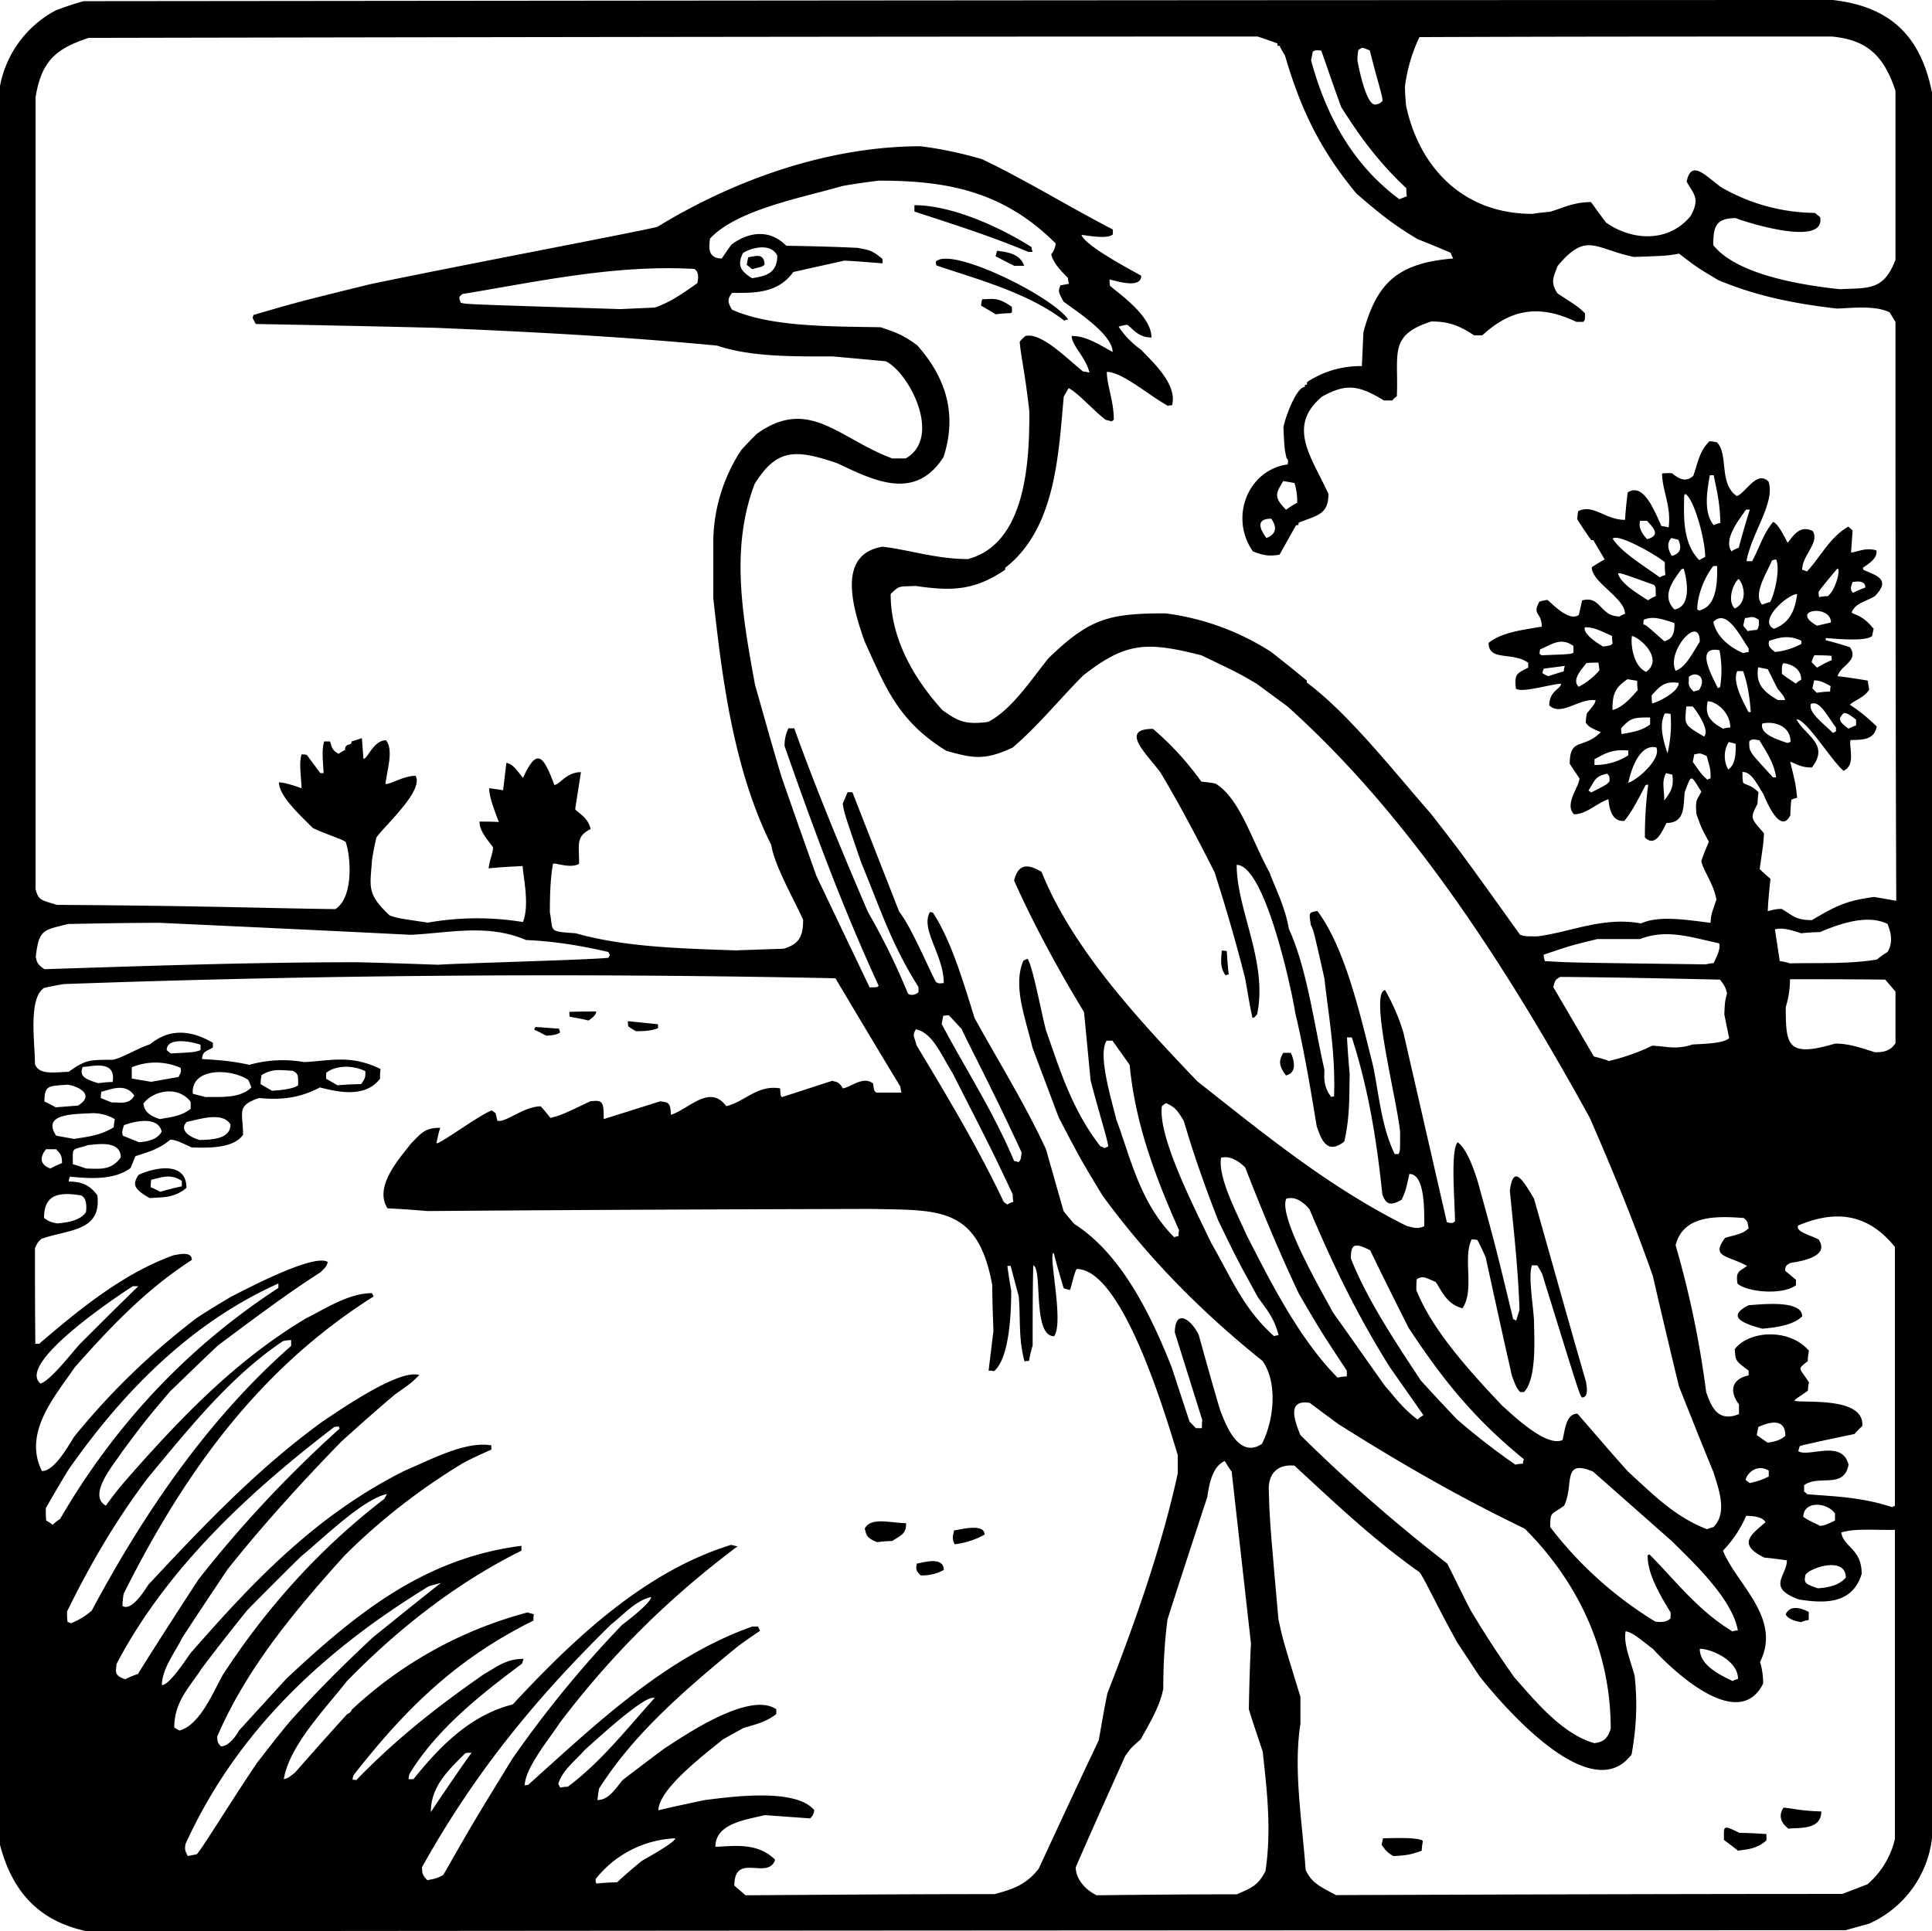 <svg xmlns="http://www.w3.org/2000/svg" width="960" height="959.733" shape-rendering="geometricPrecision" text-rendering="geometricPrecision" image-rendering="optimizeQuality" fill-rule="evenodd" clip-rule="evenodd" viewBox="0 0 10 9.997"><path d="M.448 9.997C.181 9.94.058 9.77 0 9.55V.445A.561.561 0 0 1 .29.053C.336.036.383.019.433.006 3.45.003 6.47 0 9.488 0c.278.033.45.167.512.479v9.037a.555.555 0 0 1-.326.442l-.122.034c-3.036 0-6.071.002-9.104.005zm3.411-.186l-.058-.05c0-.176.175-.025.211-.134-.092-.092-.217-.07-.309-.067 0-.12.153-.139.256-.164l.234.017c.02-.02.017-.025.022-.042-.097-.12-.45-.067-.567-.053-.08.017-.162.034-.24.053 0-.111.25-.298.334-.367l.106-.059c.053-.016.117-.03.17-.072v-.025c-.14-.097-.484.142-.579.203-.072.053-.145.109-.217.164-.042.053-.075.103-.13.103L3.1 9.26c.183-.29.453-.518.712-.732.039-.03.08-.058.122-.086-.005-.008-.008-.017-.01-.022h-.031c-.454.161-.816.512-1.16.82-.006 0-.012 0-.017.003 0-.092.142-.261.18-.323.27-.356.565-.648.921-.915l-.033-.008c-.45.139-.818.49-1.13.826-.222.056-.38.22-.514.387h-.025c0-.011.002-.02.005-.028.14-.231.37-.412.582-.57l.008-.025c-.092 0-.142.044-.206.08-.24.167-.453.334-.66.548-.008-.002-.013-.002-.019-.002 0-.009.003-.017.006-.025.27-.345.531-.601.93-.799 0-.011 0-.022.002-.033a82.789 82.789 0 0 1-.033-.009 2.126 2.126 0 0 0-.91.504c0 .008-.017.022-.023.022-.091.1-.18.2-.27.303-.036.028-.036.028-.058.034.028-.175.22-.37.326-.507.264-.27.562-.506.904-.676v-.025c-.506.064-.86.354-1.216.687l-.245.268c-.022.039-.058.083-.094.083-.023-.022-.017-.03-.02-.05.153-.356.404-.654.657-.935.183-.184.395-.348.615-.481.047-.025.097-.048.147-.07v-.022c-.136-.025-.331.083-.442.128-.46.228-.785.57-1.116.949-.011.014-.106.164-.147.164 0-.084.07-.173.105-.245.078-.12.156-.236.234-.353.186-.234.384-.451.59-.663.092-.083.183-.164.278-.244.084-.059.084-.059.125-.1-.103-.034-.414.183-.498.239-.336.242-.623.545-.904.846-.017.025-.086.141-.134.11 0-.021.003-.044.006-.063.312-.623.698-1.163 1.294-1.539l-.009-.017c-.12 0-.242.081-.342.131-.373.223-.662.529-.946.854a1.79 1.79 0 0 0-.089.115c-.1-.056.05-.223.084-.279.12-.161.12-.161.247-.311.084-.081.167-.162.25-.24.168-.125.351-.264.53-.378.03-.03.03-.03.038-.053-.07-.047-.423.14-.498.178a3.928 3.928 0 0 0-.18.111 3.688 3.688 0 0 0-.635.615c-.028.042-.1.178-.167.178-.1-.2.07-.39.17-.537.186-.211.373-.406.606-.556 0-.05-.078-.025-.092-.025-.261.092-.498.287-.698.459h-.02c-.002-.167-.002-.331-.002-.495.014-.03.014-.03.033-.048.14-.05.312-.036.29-.225-.05-.07-.106-.07-.148-.072 0-.009.003-.017.006-.025.089.008.225.022.314-.045l.025-.061c.061-.02.123-.036.181-.086.033.005.033.005.111.041.059 0 .212.012.265-.066 0-.117-.037-.15.083-.19.1.009.2.006.315-.055.086.022.233.058.311-.045 0-.016 0-.033.003-.05-.153-.075-.253-.044-.395-.036a.635.635 0 0 0-.284.014c-.1-.022-.17-.025-.245-.03 0-.042.03-.042.056-.06v-.024c-.12-.07-.228-.072-.326.008-.064.02-.147.073-.194.08-.12 0-.14 0-.226.062-.078.003-.153.017-.175-.039 0-.111-.036-.34.047-.395.034-.008.067-.014.103-.02a70.513 70.513 0 0 1 3.993-.03c.111.186.222.373.337.562 0 .008.002.02.005.03h-.13c-.012-.01-.012-.01-.017-.047-.05-.041-.112.017-.156.025-.022-.036-.034-.033-.056-.039l-.259.084c-.008-.006-.008-.006-.01-.045-.118-.02-.184.07-.279.092-.086-.117-.195.017-.287.045 0-.07-.019-.064-.055-.07l-.292.092c0-.092-.006-.1-.07-.092-.147.07-.147.07-.206.086-.017-.022-.033-.041-.05-.06-.089 0-.184.088-.225.074a.899.899 0 0 0-.009-.039l-.02-.014c-.071.028-.269.176-.286.17.006-.028.011-.055.02-.08-.08 0-.098.027-.153.083-.05.067-.195.22-.12.334.067.003.136.008.206.014.765-.006 1.53-.009 2.298-.011.345.008.551-.017.626.395 0 .078.003.156.006.236l-.025.206c.008 0 .017 0 .028.003.086-.072.089-.337.089-.42-.009-.042-.014-.084-.02-.125h.017l.042.158c.01.109-.003.214.03.337.006-.003.014-.003.023-.003a.684.684 0 0 1 .019-.08c0-.14 0-.279.003-.415.05.017-.006.367.108.367.053-.072-.033-.431-.002-.431.016.061.033.122.052.183l.031.009c.008-.009.022-.09.036-.109.237 0 .46.757.523.963v.095c-.08.37-.22.77-.364 1.138-.017.08-.03.161-.045.244-.105.22-.208.443-.311.665-.067.084-.134.106-.229.131-.43 0-.86.003-1.288.006zm1.817 0c-.072-.036-.108-.095-.108-.145.083-.192.17-.384.256-.576.03-.042.03-.042.08-.086.05-.09.1-.173.117-.262 0-.133.008-.253.022-.359.067-.211.137-.423.206-.634.011-.078.03-.159.09-.186.01.016.022.036.036.055l.1.89c-.006.112-.009.226-.011.34.022.072.047.145.072.22.02.19.047.4.014.618-.04.077-.073.086-.148.12-.242 0-.484.002-.726.005zm1.241 0c-.095-.05-.128-.067-.159-.131-.019-.262-.064-.52-.027-.757v-.139c-.092-.3-.092-.3-.114-.403-.045-.51-.045-.51-.05-.674 0-.092.06-.128.133-.12.198.182.404.38.648.552.034.05.084.164.195.364l.114.173c.103.13.573.692.788.406.027-.15.03-.276.016-.406-.022-.084-.058-.162-.047-.231.033 0 .097.058.142.091.089.098.44.44.57.179 0-.056-.01-.09-.016-.112.114-.228-.123-.403-.192-.576a.6.6 0 0 0 .12-.18c.002 0 .083-.003.1.033-.078.067-.145.114-.006.183.039.003.078.009.117.014 0 .081-.109.142.064.203.128.02.275.026.323-.133 0-.13-.092-.136-.106-.214.072-.023.18-.011.278-.014V9.52a.442.442 0 0 1-.142.234l-.13.05c-.874 0-1.748.003-2.619.006zM3.086 9.75c-.003-.009-.003-.017-.003-.023a.556.556 0 0 1 .412-.211c0 .022-.159.108-.173.117a2.443 2.443 0 0 0-.128.111c-.036 0-.072.003-.108.006zm-.874-.017c-.033-.033-.025-.045-.028-.067.27-.484.582-.868.98-1.258.064-.05.125-.122.206-.141 0 .03-.128.128-.15.144a5.7 5.7 0 0 0-.568.693c-.203.331-.203.331-.357.601-.036.022-.058.022-.083.028zm-1.24-.125c-.018-.034-.015-.04-.012-.062.267-.587.718-1.004 1.26-1.335l.062-.017c-.117.092-.234.187-.351.281-.15.14-.295.284-.431.437-.059.07-.114.142-.17.214-.114.167-.292.457-.312.473a1.602 1.602 0 0 0-.047.009zm6.24 0c-.039-.023-.044-.036-.061-.059l.008-.033c.03 0 .184-.008.206.014-.003.016-.006.033-.006.05-.066.025-.097.025-.147.028zm1.784-.028a5.457 5.457 0 0 0-.073-.056c0-.072-.008-.08.08-.036.045 0 .093.003.14.006v.033c-.053.045-.095.045-.147.053zm.261-.114c-.056-.042-.042-.086-.025-.109.056.006.092.017.195.02 0 .097-.114.083-.17.089zM2.23 9.38c0-.134.092-.218.178-.304.01-.003.022-.003.033-.003-.072.1-.142.204-.211.307zm.67-.126a.16.16 0 0 1-.01-.02c.021-.072.091-.122.138-.177.036-.03.312-.29.36-.267-.14.155-.276.33-.449.459a.164.164 0 0 0-.039.005zm5.354-.23c-.173-.048-.318-.232-.415-.34a5.2 5.2 0 0 1-.228-.35c-.042-.081-.08-.162-.12-.24a8.371 8.371 0 0 1-.76-.665c-.033-.08-.069-.186.048-.167l.147.109c.304.192.618.375.966.542.267.267.445.62.445 1.035-.014.048-.036.07-.083.075zM.929 8.958a.244.244 0 0 1-.027-.016c0-.134.08-.209.141-.304.078-.103.156-.203.237-.303.092-.094.184-.186.278-.278.106-.086.32-.298.445-.323l-.014.025c-.33.253-.609.562-.837.913-.045.08-.117.259-.223.286zm8.039-.256c-.087-.041-.17-.089-.17-.167.058 0 .198.059.198.156a.083.083 0 0 0-.028.011zM.65 8.693c-.067-.02-.047-.048-.047-.079.261-.498.69-.893 1.127-1.227.008-.002.016-.002.025-.002 0 .002 0 .005.003.01a6.217 6.217 0 0 0-.73.78c-.105.161-.211.325-.314.49-.022.008-.044.016-.064.027zm8.317-.248c-.181-.109-.306-.276-.429-.398-.005 0-.008.003-.01.005 0 .092.055.19.119.295v.03c-.025.026-.064.018-.078.018a1.988 1.988 0 0 1-.545-.49c0-.084.005-.061.072-.111.053-.109-.014-.245.15-.176l.41.362c.094.095.31.292.339.46a.082.082 0 0 0-.028.005zm-8.6-.042C.361 8.4.355 8.397.35 8.397c-.003-.02-.003-.039-.003-.055.122-.248.25-.468.417-.69.206-.248.426-.526.701-.71a.215.215 0 0 1 .042-.005v.03c-.431.379-.762.865-1.032 1.37a.348.348 0 0 1-.109.066zm8.956-.006c-.05-.008-.075-.025-.08-.041.021-.045.069-.037.119-.012v.042a.16.16 0 0 0-.04.011zm.086-.175c-.07-.025-.072-.028-.064-.07.025-.038.209-.097.209.014-.04.048-.111.053-.145.056zm-4.644-.067c-.03-.03-.022-.036-.02-.061.026-.003.14-.042.14.033a.232.232 0 0 1-.12.028zm.176-.161c-.017-.036-.006-.047-.003-.072.02 0 .158-.042.158.022a.417.417 0 0 1-.155.05zm-.401-.011c-.059-.023-.056-.042-.064-.07.03-.061.13-.03.214-.028 0 .053-.02.059-.072.092a.684.684 0 0 0-.078.006zm4.296-.067c-.17-.064-.292-.192-.409-.298-.09-.1-.175-.2-.262-.3-.058 0-.064.078-.077.136-.087.042-.276-.147-.31-.175-.175-.184-.367-.398-.447-.601 0-.02 0-.04.002-.056.031-.02.045-.008.098.014.028.039.056.117.139.136.064-.097 0-.258.047-.356.009 0 .02 0 .03.003.015.028.029.058.043.09.044.202.089.408.136.614.022.058.022.058.042.083h.02c.069-.07.052-.294.052-.37-.006-.097-.03-.228-.011-.286h.028a.638.638 0 0 1 .025.044c.192.62.192.62.206.64.039 0 .022-.066.022-.078-.092-.317-.18-.634-.27-.951-.058-.098-.108-.181-.125-.04.02.204.042.393.05.616-.006.016-.011.036-.017.055a32.989 32.989 0 0 0-.016-.008c-.092-.381-.092-.381-.181-.704-.025-.083-.062-.18-.106-.211-.039.039-.014.317-.014.409-.014.014-.025.008-.042.005l-.225-.982a1.054 1.054 0 0 0-.095-.22c-.083.014.062.568.078.735 0 .097 0 .097-.008.114h-.02c-.072-.148-.083-.326-.114-.465-.066-.261-.142-.6-.286-.793-.05.006-.042.014-.034.073.014.027.014.027.07.275.022.2.058.384.05.612-.006 0-.011 0-.014.003-.044-.056-.036-.106-.036-.142-.056-.248-.09-.523-.184-.729-.02-.117-.072-.214-.1-.292-.089-.159-.153-.384-.28-.46-.026-.005-.051-.008-.073-.01a1.53 1.53 0 0 0-.25-.273c-.176 0-.034.128.038.225.092.153.184.326.281.518.053.167.109.353.159.554.011.064.022.13.036.197.008.003.008.003.025-.017.056-.27-.106-.54-.106-.773.142 0 .279.615.304.77.041.17.078.385.11.582.02.056.048.156.143.08.03-.13.025-.236.028-.35a4.664 4.664 0 0 1-.014-.189h.025c.083.256.128.523.158.813.017.044.034.066.1.027.02-.044.02-.044.04-.133.08 0 .077.183.077.27-.039.02-.072.002-.089 0-.409-.203-.748-.484-1.085-.749-.314-.328-.65-.693-.807-1.085-.078-.047-.122-.036-.142.045.092.208.223.453.362.681l.034.354c.047.18.091.317.091.342l-.02.008c-.007-.005-.016-.008-.021-.01-.148-.19-.212-.404-.281-.6-.025-.094-.067-.325-.095-.37a.192.192 0 0 0-.022.01c-.056.13.01.294.047.45l.136.362c.112.214.112.214.226.403.23.315.503.596.829.857.075.106.064.295-.003.429-.128.086-.197-.126-.217-.176-.039-.13-.075-.261-.111-.39-.045-.088-.123-.13-.123-.01l.142.453c-.002.014-.002.028-.002.042H6.19l-.033-.034-.092-.28c-.112-.284-.265-.59-.504-.743a1.18 1.18 0 0 1-.056-.067l-.091-.32c-.114-.245-.254-.468-.37-.68-.059-.191-.123-.405-.215-.544-.005-.003-.01-.003-.016-.003-.05.089.072.222.072.367-.014 0-.028.006-.042-.008-.05-.098-.128-.284-.189-.362l-.242-.618h-.025l-.025.059c.008.05.008.05.097.309.092.22.153.417.295.64v.027c-.014.014-.042.02-.055.006a3.494 3.494 0 0 0-.206-.42c-.14-.326-.27-.64-.382-.952h-.03a.196.196 0 0 0-.02.092c.142.406.293.82.487 1.241-.008.008-.008.008-.047.008l-.275-.576a58.38 58.38 0 0 1-.181-.514c-.048-.159-.092-.318-.137-.476-.066-.36-.128-.707-.002-1.04.114-.182.208-.182.428-.107.19.09.403.198.55-.033.076-.236 0-.423-.135-.576-.078-.061-.134-.075-.19-.095-.25-.005-.567 0-.77-.091-.03-.048-.017-.062 0-.087.108 0 .236.006.317-.108l.264-.059c.064.003.131.009.198.014v-.022c-.061-.053-.08-.047-.128-.058-.125-.006-.248-.009-.37-.011-.095-.095-.206-.064-.284-.006a1.626 1.626 0 0 0-.05.072c-.08 0-.064-.072-.061-.103.139-.15.475-.211.684-.272.061-.011.125-.02.19-.028.344 0 .64.05.915.325a.096.096 0 0 1-.023.056c.009.036.031.067.087.123 0 .008.002.019.005.03l-.044.008c-.011.028-.014.031.016.084.05.039.254.167.254.261-.084-.047-.142-.083-.212-.083 0 .05.073.109.092.19a.14.14 0 0 0-.033-.006c-.084-.067-.215-.203-.298-.184a.16.16 0 0 0-.03.03c.005.07.027.156.05.362 0 .242-.012.682-.318.763-.164 0-.314-.05-.442-.064-.24.039-.153.32-.092.492.106.231.17.41.423.565.133.036.192.053.342-.017.128-.108.248-.256.365-.373.22-.172.325-.178.612-.105.192.092.192.092.286.147l.159.117c.64.573 1.14 1.358 1.566 2.131.114.262.223.524.326.818.044.19.089.382.136.574.059.147.117.295.178.442.02.07.078.206 0 .284a.157.157 0 0 0-.033.011zm.584-.017c-.014-.01-.047-.02-.086-.047 0-.083.122-.078.164-.017v.036c-.036.017-.05.025-.078.028zM.273 7.894a.232.232 0 0 0-.034-.023C.237 7.85.237 7.827.237 7.807c.038-.066.077-.133.116-.197.279-.4.632-.762 1.088-.966v.023c-.47.306-.848.71-1.13 1.196a.21.21 0 0 0-.038.03zm9.521-.092c-.158-.053-.306-.056-.44-.067a.074.074 0 0 0-.016-.014v-.033c.078-.056.206.022.23-.106-.033-.133-.208-.036-.26-.07a.35.35 0 0 1 .008-.027c.094-.023.189-.042.283-.062a.533.533 0 0 1 .04-.041c.013-.156-.31-.117-.351-.131 0-.008.055-.039.07-.053 0-.014.002-.028.005-.042-.05-.08-.064-.064-.006-.11 0-.02.003-.037.006-.054-.1-.117-.309-.106-.384-.008.005.056-.003.056.072.111v.025c-.086.017-.103.08-.05.15v.05c-.117.048-.147-.052-.17-.114a5.012 5.012 0 0 0-.158-.76c.039-.155.206-.152.353-.141.017.017.017.011.025.053-.033.033-.08.036-.122.05-.075.1.01.089.114.145-.042.03-.059.027-.05.091.042.042.228.064.303.009v-.028l-.056-.047c0-.034.017-.031.025-.04.048-.008.21-.03.148-.122-.05-.025-.12-.041-.106-.072.184-.078.356-.07.501.111v1.341a.021.021 0 0 0-.014.006zm-.737-.125a.154.154 0 0 1-.022-.017c.01-.039.064-.083.12-.047v.03c-.045.023-.073.028-.098.034zm-1.213-.095a3.523 3.523 0 0 1-.304-.236 12.245 12.245 0 0 1-.186-.2c-.142-.215-.281-.426-.362-.632 0-.078.022-.081.1-.042.064.133.131.267.198.4.167.254.331.465.598.682a.052.052 0 0 0-.005.023.164.164 0 0 0-.04.005zm1.305-.114l-.056-.039.008-.042c.034-.016.14-.06.14.045-.031.03-.076.033-.092.036zm-1.812-.12c-.08-.06-.122-.122-.167-.172-.092-.128-.18-.256-.27-.381-.055-.103-.286-.498-.242-.59.037-.011.078.005.12.055.114.27.24.537.415.816l.175.25a.123.123 0 0 0-.03.022zM.21 7.162c-.137-.109.467-.498.478-.504h.028c-.103.1-.203.2-.303.3-.04.043-.15.187-.203.204zm6.714-.03c-.203-.204-.354-.51-.47-.735-.053-.12-.15-.3-.134-.404.036-.01.08.006.125.05.08.206.173.432.278.654.114.195.114.195.248.398v.03a.245.245 0 0 0-.047.006zm-.329-.215c-.164-.145-.23-.32-.325-.481-.086-.181-.278-.551-.256-.71a.154.154 0 0 1 .022-.016c.042.022.053.027.092.094.044.153.108.337.178.515.097.2.097.2.206.398.039.055.083.103.106.195a.052.052 0 0 0-.023.005zm2.527-.039c-.106-.028-.187-.064-.07-.122.036 0 .276-.034.276.058-.05.05-.153.059-.206.064zm-3.044-.473c-.178-.178-.226-.412-.3-.61-.023-.097-.098-.336-.05-.408h.03l.089.125c.028.295.125.562.256.857-.003.008-.003.02-.003.03a.052.052 0 0 0-.022.006zM.295 6.333c-.039-.009-.039-.009-.067-.028 0-.122.075-.136.192-.117.025.011.03.05.025.086-.03.048-.111.056-.15.059zm4.92-.098c-.01-.005-.015-.01-.02-.014-.14-.294-.295-.55-.451-.81-.014-.052-.022-.052-.003-.083.087.02.128.128.19.228.21.412.21.412.311.627 0 .01 0 .025.003.038a.103.103 0 0 0-.03.014zM.775 6.202c-.08-.045-.092-.07-.058-.12.067-.033.248-.08.248.067-.067.056-.128.047-.19.053zm.053-.033C.812 6.16.796 6.152.78 6.146c0-.014 0-.027.003-.039.042-.008.097-.036.158.006v.028a1.3 1.3 0 0 0-.11.028zm-.567-.12c-.073-.028-.04-.078-.023-.1h.053c.014.02.03.02.03.072a.41.41 0 0 0-.06.028zm.186 0c-.025-.008-.047-.017-.07-.022 0-.095-.01-.07.081-.1.028 0 .167-.031.167.064-.05.072-.117.058-.178.058zm4.825-.033a.086.086 0 0 0-.023-.006c-.11-.262-.261-.492-.375-.71l.008-.041c.009-.003.02-.003.03-.003l.065.07c.053.114.158.308.311.64-.005.038-.005.038-.016.05zM.72 5.913l-.084-.034c-.005-.02-.005-.02.006-.055.033-.012.172-.056.195.033-.023.047-.087.053-.117.056zm.317-.011c-.064-.017-.109-.056-.07-.095.045-.006.184-.059.226.014 0 .08-.109.078-.156.08zm-.651-.006l-.095-.017c-.08-.12.106-.111.195-.117.028.003.058.003.108.031-.002.014-.005.028-.005.042-.064.041-.136.05-.203.06zm.442-.103c-.064-.02-.08-.045-.086-.08.047-.065.178-.098.245-.009v.036c-.053.04-.103.042-.159.053zm-.54-.061C.267 5.72.248 5.71.23 5.702c0-.087.024-.079.116-.087.033 0 .159.044.058.108a21.09 21.09 0 0 0-.114.009zm.29-.025l-.056-.023c0-.01 0-.022.003-.033.042-.008.122-.05.17.02-.025.052-.087.033-.117.036zm.487-.028l-.067-.017c-.011-.136.195-.133.287-.072a.545.545 0 0 1 .016.039c-.061.061-.17.047-.236.05zm.342-.033l-.058-.034c0-.017.002-.033.005-.047.053-.03.075-.028.161-.022.031.016.028.025.028.075-.028.022-.12.028-.136.028zm.34-.028l-.059-.034v-.03c.042-.036.13-.045.203-.009 0 .025.003.034-.022.067-.042 0-.084.003-.123.006zM.508 5.607c-.064-.02-.1-.034-.08-.084.041 0 .175-.042.155.078-.025 0-.05.003-.075.006zM.782 5.6l-.1-.017v-.058a.32.32 0 0 1 .253.003c.003.02.003.02-.011.047l-.142.025zm5.874-.033c-.042-.056-.034-.081-.014-.117h.039c.016.033.036.103-.025.117zm1.669-.076a.766.766 0 0 0-.075-.022L8.04 5.11c.009-.04.014-.04.036-.053.276.002.551.008.827.014.01.016.028.03.036.072-.011.042-.011.042-.014.108l.025.123c-.03.03-.159.03-.19.033-.085.028-.135.009-.208.006a1.08 1.08 0 0 1-.228.08zm-7.44-.038a.155.155 0 0 1-.022-.017c0-.067.12-.047.175-.028v.028c-.034.011-.034.011-.153.017zm8.82-.006c-.08-.025-.136-.045-.206-.045-.247.073-.256.012-.256-.189a.483.483 0 0 0 .022-.144c.165 0 .329 0 .493.002l.053.062V5.4c-.028.044-.07.047-.106.047zm-6.878-.086c-.022-.011-.042-.023-.061-.03 0-.006.003-.012.005-.015l.123.009c0 .005.003.01.005.019-.014.014-.06.017-.072.017zm.465-.023c-.014-.008-.028-.016-.04-.025-.002-.01-.002-.02-.002-.027l.156.016v.02c-.034.016-.092.016-.114.016zm-.245-.055c-.034-.009-.067-.014-.098-.02-.002-.008-.002-.016-.002-.025.044-.002.091-.002.139-.002 0 .019-.025.036-.04.047zm3.297-.234c-.033-.042-.022-.095-.02-.128.009 0 .017 0 .026.003.002.039.005.078.01.12a.04.04 0 0 0-.016.005zM.23 5.017c-.042-.028-.039-.042-.045-.064.017-.145.04-.137.167-.17.159-.003.318-.006.476-.006.431.02.863.04 1.297.062.197-.009.398-.059.598.027.134.006.267.025.426.062l.008.016a.061.061 0 0 0-.008.014c-.103.011-.765.028-.882.036-.142-.005-.281-.01-.42-.013-.557 0-1.08.019-1.617.036zm8.6-.025c-.704-.009-.704-.009-.834-.017-.003-.011-.006-.022-.006-.033.142-.048.142-.048.278-.081h.22c.14-.053.256-.011.41.022.01.022-.012.072-.029.103a.164.164 0 0 0-.039.006zm.432-.006a.324.324 0 0 0-.05-.011l-.025-.164c.039-.011.083.003.136.02a1.08 1.08 0 0 1 .097-.006c.081-.034.24-.098.35-.042.012.033.034.086 0 .145a.398.398 0 0 0-.055.039c-.15.025-.32.016-.453.02zM3.82 4.92c-.284-.01-.584-.016-.84-.089-.147-.01-.114-.008-.134-.108 0-.086.003-.187.017-.253.028 0 .09.025.134.002.002-.094-.02-.142.06-.18-.013-.062-.066-.084-.08-.103l.03-.192c-.077 0-.11.066-.138.066-.059-.161-.092-.189-.162-.036-.039-.05-.055-.072-.086-.078l-.017.142c-.025-.005-.05-.008-.072-.011 0 .045.025.109.05.175-.033-.002-.067-.002-.1-.002 0 .044.03.08.07.133 0 .03-.017.061-.023.109.059-.006.117-.009.176-.012.005.07.036.2.002.29a1.458 1.458 0 0 0-.492.003c-.156-.023-.156-.023-.198-.037-.122-.114-.1-.15-.092-.283.006-.042.014-.081.023-.12.041-.061.247-.242.203-.32-.064 0-.134.047-.156.042.011-.084.042-.176.003-.226-.067 0-.098.103-.117.095a17.422 17.422 0 0 0-.008-.106l-.053.017c0 .028-.034.003-.034.044a.207.207 0 0 0-.033.02c-.039-.02-.036-.042-.045-.064h-.03c-.014.044-.006.103-.003.164h-.017l-.07-.094c-.01-.003-.019-.003-.027-.003-.014.044-.003.108 0 .175-.05-.017-.092-.03-.117-.03 0 .069.103.164.175.236.062.03.14.053.17.072.025.067.045.284-.053.348-.387-.005-.66-.017-1.441-.022C.209 4.658.2 4.66.184 4.603v-4.1C.214.324.28.254.459.196 2.474.192 4.491.189 6.51.189c.032.011.066.022.102.036v.012h.011a.45.45 0 0 0 .028.05c.078.267.175.48.37.715.1.086.18.155.317.236.056.022.112.045.17.07.003.008.008.02.014.03-.281.023-.395.12-.465.382l-.008.175a.5.5 0 0 0-.284.083v.014h-.011v.011c-.045 0-.103.162-.111.209.005.109.005.109.016.159.009.01.009.01.006.033-.206.028-.303.275-.18.45.038.015.077.029.138.017l.084-.15c.002-.003.008-.003.014-.003 0-.005 0-.01.002-.013.092-.037.153-.04.153-.148-.083-.186-.22-.348-.033-.504.12-.066.184-.064.32.02h.044a.085.085 0 0 1 .023-.022c.01-.22-.045-.315.178-.387.078 0 .136.014.222.072h.042c.145-.133.29-.164.487-.07h.036c.009-.01.009-.01.009-.044-.034-.033-.034-.033-.142-.103-.042-.061-.017-.092 0-.142.15-.18.192-.089.395-.047.17-.006.17-.006.234-.017.091.07.091.07.203.137.192.08.38.12.612.147.058 0 .197-.02.275.02l.03.05c0 .999 0 1.997.004 2.996l-.114-.02c-.15.02-.2.048-.323.12-.084 0-.1-.025-.156-.058-.039 0-.05.008-.072.011.002-.055.008-.111.014-.167a1.003 1.003 0 0 1-.056-.05c.008-.061.022-.139.022-.186-.07-.081-.072-.075-.033-.153 0-.02.003-.04.005-.059-.041-.041-.066-.036-.08-.05-.003-.02-.003-.039-.003-.055.047 0 .072.058.108.114.003.005.084.222.14.11 0-.027.002-.055.005-.08a.1.1 0 0 1 .03-.01c-.008-.073-.008-.073-.036-.187.031.01.053.03.112.03.094-.12-.034-.164-.08-.25.052 0 .177.209.244.267.064-.03.028-.117.036-.159.053-.002.123.003.136-.07a.87.87 0 0 0-.139-.113c.023-.023.073-.036.1-.078l-.008-.047c-.053-.009-.106-.017-.156-.023.02-.06.112-.08.064-.15a2.118 2.118 0 0 0-.125-.036v-.011c.022 0 .206.022.24-.011a.732.732 0 0 1 .008-.037c-.05-.06-.073-.064-.114-.083.016-.05.075-.058.12-.086.091-.092-.003-.109-.06-.137l-.002-.01c.03-.02.078-.05.07-.09-.056-.017-.098.009-.131.011l.008-.114-.022-.02c-.095.054-.142.154-.214.232l-.025-.009c0-.075.091-.139.055-.2-.066-.033-.1.022-.13.061-.023-.044-.053-.103-.076-.108-.052.064-.07.133-.108.203H9.04c.025-.145.15-.303.114-.412-.061-.061-.117.058-.164.075-.095-.064-.042-.217-.103-.278-.014-.003-.028-.006-.039-.006-.05.05-.058.103-.083.178-.045.045-.09.003-.112-.013-.016 0-.033 0-.05.002 0 .087.048.167.034.279-.014-.003-.025-.006-.037-.006-.038-.083-.094-.228-.175-.175a2.447 2.447 0 0 0-.014.142c-.103 0-.164-.084-.242-.045-.003.014-.005.028-.005.042.022.036.047.072.072.108h.011l.059.1c-.023.012-.045.026-.067.04 0 .08.172.158.172.242-.01.002-.02.008-.028.013-.103 0-.097-.11-.194-.083l-.017.075c-.053.039-.145-.067-.164-.078a.904.904 0 0 0-.04.009c-.04.072.012.052.012.13-.103.017-.209.03-.275.084 0 .097.125.044.205.103v.025c-.06.03-.072.033-.064.108.025.025.179-.022.234-.025 0 .028-.061.036-.061.112.061.06.159-.04.24-.026-.006.02-.006.02-.045.067a.245.245 0 0 0-.006.048c.011.019.028.03.078.05-.092.091-.161.025-.161.164l.05.075c0 .044-.08.133-.028.186.064 0 .114-.055.178-.078.003.023.008.12.083.112.045-.056.081-.131.109-.184.003-.003.008-.003.014-.003a2.05 2.05 0 0 0-.017.273c.056.056.092-.039.112-.075.097 0 .086-.086.094-.159.036-.097.03-.092.086-.003-.02.042-.033.037-.025.117.025.07.025.07.064.142-.014.034-.028.067-.039.1.011.053.064.117.078.2-.028.081-.028.081-.03.12-.131-.016-.267-.039-.36.003-.197-.036-.364.045-.536.067-.064 0-.064 0-.09-.008-.303-.423-.303-.423-.461-.626-.195-.223-.426-.518-.643-.68v-.01a8.52 8.52 0 0 0-.184-.148 1.317 1.317 0 0 0-.548-.2c-.297 0-.392.028-.603.23-.087.106-.192.27-.315.332-.122.016-.158-.006-.236-.061-.162-.179-.268-.384-.268-.601.048-.048.045-.037.128-.042.176.025.298.03.465-.084v-.01c.264-.204.276-.599.303-.886l.025-.044c.05.025.126.114.192.164l.031.008.011-.008c0-.1-.036-.178-.036-.248.08 0 .214.12.317.176.006-.003.011-.003.02-.003.033-.111-.117-.24-.159-.287a.453.453 0 0 1-.117-.12.208.208 0 0 1 .045-.01c.033.025.058.066.125.066 0-.11-.159-.22-.214-.267-.003-.01-.003-.022-.003-.033.025.003.164.053.164-.02-.08-.044-.292-.158-.309-.211.017 0 .134.025.162-.003v-.025c-.24-.125-.46-.261-.677-.364a2.032 2.032 0 0 0-.317-.067c-.481 0-.968.175-1.363.417-.095.025-1.055.206-1.491.298-.373.092-.373.092-.599.158a.04.04 0 0 0-.005.017l.016.03c.312.006.624.012.935.02.473.02.963.045 1.453.092.175.059.392.056.6.056l.273.025c.123.061.293.395.103.503h-.07c-.28-.105-.43-.32-.7-.128a2.242 2.242 0 0 0-.081.084.881.881 0 0 0-.145.462v.306c.045.406.103.882.3 1.277.017.106.11.267.165.387 0 .086-.02.125-.1.15l-.237.008zm4.794-.776c0-.067-.014-.095.009-.142l.033.008c.008.062-.005.084-.042.134zm-.378-.042l-.014-.01c.036-.056.033-.073.097-.087.012.014.012.014.012.039-.014.017-.014.017-.095.058zm.192-.05c.014-.067.058-.203.145-.183.027.058-.095.167-.145.183zm.409-.016c-.03-.028-.03-.028-.075-.092a.899.899 0 0 1 .008-.04c.022 0 .02-.013.064.01.02.071.02.071.02.116-.006 0-.011.003-.017.006zm.34-.012c-.106-.116-.106-.116-.12-.144-.003-.014-.003-.028-.003-.042.014-.014.02-.011.053-.006.028.05.075.112.086.192h-.017zm-.232-.041a.142.142 0 0 1 .003-.142c.011.003.023.005.036.01 0 .034.003.107-.039.132zm-.692-.023v-.03c.053-.028.089-.053.175-.045v.025a.32.32 0 0 1-.175.05zm.378-.06c-.028-.084-.042-.151-.014-.207.009 0 .02 0 .03.003a.66.66 0 0 1-.016.203zm.62-.054c-.063-.022-.141-.047-.13-.1.047-.014.147.003.147.095-.005 0-.01.003-.016.005zm-.43-.033c-.11-.064-.1-.061-.093-.156h.034c.003.003.094.12.058.156zM8.394 3.8c-.003-.011-.003-.022-.003-.03.05-.056.067-.056.15-.056v.036c-.047.036-.103.041-.147.05zm1.093-.006c-.053-.053-.128-.106-.114-.15.047-.022.089.07.13.122v.02l-.016.008zm-.568-.022c-.086-.045-.091-.086-.08-.142.044 0 .117.058.117.136-.014 0-.025.003-.037.006zm.649 0c-.036-.028-.042-.033-.045-.053a.1.1 0 0 1 .02-.028c.02 0 .03.009.064.034v.03a.545.545 0 0 0-.04.017zm-.518-.086c-.036-.07-.083-.159-.058-.212h.03c.02.053.034.125.04.212H9.05zm-.704-.011c0-.078.011-.115.078-.159l.05.008c0 .014 0 .03.003.048-.036.041-.08.091-.13.103zm.206-.034c-.003-.014-.003-.028-.003-.042.042-.044.062-.075.14-.064 0 .048-.109.1-.137.106zm.651-.017c-.089-.05-.114-.094-.103-.17l.05.01.05.1c.034.041.034.041.04.06h-.037zm.2-.038l-.022-.023.009-.041c.025 0 .041.005.086.03-.003.008-.003.017-.003.028-.025 0-.047.003-.07.006zm-.637-.006c-.036-.036-.022-.042-.025-.075.034-.034.098-.003.053.067a.349.349 0 0 0-.028.008zm.126-.017c-.028-.06-.123-.222.008-.197a.542.542 0 0 1 .003.192c-.006 0-.009.002-.011.005zm-.721-.008c-.039-.039.022-.095.039-.122.02-.003.042-.003.064-.003 0 .01.003.025.005.039a.345.345 0 0 1-.108.086zm1.124-.017c-.025-.016-.05-.033-.072-.05 0-.044 0-.044.008-.055.025.002.092.019.092.086a.1.1 0 0 0-.028.02zM8.013 3.5c-.01-.005-.022-.01-.03-.016a.193.193 0 0 1 .008-.023l.109-.014a.082.082 0 0 0-.006.028 2.87 2.87 0 0 0-.08.025zm.507-.022c-.07-.033-.08-.15-.073-.186.045.01.165.12.073.186zm.153-.006c-.05-.1.125-.297.125-.15-.03.045-.072.134-.125.15zm.732-.016l-.028-.028c.003-.014.008-.025.014-.036.027 0 .058 0 .089.003 0 .005 0 .013.002.022-.027.01-.052.025-.077.039zM7.98 3.392c-.006-.003-.008-.006-.011-.006 0-.008 0-.016.003-.025.053-.02.105-.067.172-.017v.034c-.011.008-.011.008-.164.014zm1.043-.011c-.091-.04-.142-.1-.155-.162.07-.07.136.07.183.137v.02a.082.082 0 0 0-.028.005zm.165-.006c-.04-.028-.034-.042-.031-.058.047-.014.097-.034.167 0v.016a.367.367 0 0 1-.136.042zm-.89-.028c-.048-.028-.104-.07-.095-.1.05 0 .077.017.141.045 0 .01 0 .025.003.039-.01.01-.01.01-.05.016zm.316-.028c-.097-.086-.097-.086-.108-.086 0-.008 0-.017.003-.025.044-.02.091-.005.158.017 0 .033 0 .083-.053.094zm.432-.052l-.023-.028a.9.9 0 0 1 .009-.04c.028 0 .036-.016.072.01 0 .013.003.038-.011.052a.245.245 0 0 0-.047.006zm.136-.012c-.086-.041.072-.18.12-.18-.011.08-.034.147-.12.18zm.223-.016c-.148-.084.072-.112.072-.017l-.072.017zm-.61-.078c-.005-.003-.008-.006-.01-.006 0-.083.046-.18.083-.225h.02c0 .064.005.209-.093.23zm-.128-.006c-.072-.072-.003-.153.034-.206a.021.021 0 0 1 .014-.005c.013.042.047.195-.048.211zm.312-.005c-.042-.042-.006-.134.02-.153.027.027.05.12-.02.153zm.142-.02c-.053-.053.033-.18.05-.228a.052.052 0 0 1 .022-.006c.02.04 0 .156-.03.22-.014.003-.028.009-.042.014zm-.59-.022c-.067-.042-.145-.092-.156-.14.014-.002.014-.002.187.06.008.01.008.01.008.058a.177.177 0 0 0-.04.022zm.885-.017c-.003-.01-.003-.02-.003-.028.03-.041.064-.08.097-.12.02 0-.01.115-.05.143-.016 0-.03.002-.044.005zm.175-.022c-.022-.022-.003-.045-.003-.056.006 0 .067-.016.067.028-.022.009-.045.017-.064.028zm-.999-.08c-.094-.067-.203-.134-.245-.201.028-.028.223.083.27.122 0 .023 0 .045.003.067a.083.083 0 0 0-.028.011zm.203-.09c-.092-.092-.078-.25-.078-.33 0-.006.003-.01.006-.012.044.022.103.234.103.326a.304.304 0 0 0-.03.016zm-.142-.022c-.027-.042-.02-.075-.002-.092l.036.009c.022.047.005.075-.034.083zm.31-.022c-.048-.067.052-.181.074-.217h.02A4.09 4.09 0 0 0 9 2.835c-.014.006-.028.011-.039.02zm-.438-.064c-.041-.045-.041-.073-.036-.095h.036c.025.028.078.075 0 .095zm-1.97-.006c-.041-.055-.05-.1.025-.1.02.028.04.075-.025.1zm2.315-.067c-.058-.07-.03-.197-.02-.258h.02c.014.07.034.147.034.247a.157.157 0 0 0-.034.011zm-2.214-.08c-.067-.067-.05-.087-.014-.148L6.7 2.5a.303.303 0 0 1 .014.103c-.02.01-.039.022-.058.036zM5.509 1.66c-.189-.147-.47-.22-.662-.286-.003-.009-.003-.014-.003-.02.08-.08.604.18.685.3-.009 0-.014.003-.02.006zm-.356-.033c-.025-.017-.05-.03-.075-.045a.14.14 0 0 1 .006-.033c.055 0 .077-.014.153.039.002.028.002.028-.006.033a.684.684 0 0 0-.078.006zM3.211 1.6c-.799-.025-.799-.025-.826-.033-.014-.034-.006-.031.008-.045.39-.064.787-.153 1.2-.13.016.008.027.03.016.074-.075.053-.142.1-.22.126l-.178.008zm6.313-.103c-.211-.022-.537-.078-.656-.228 0-.092.01-.14.116-.14.034.015.468.156.437-.005-.01-.008-.02-.017-.028-.022a.985.985 0 0 1-.486-.134C8.826.908 8.754.824 8.73.94c.034.064.073.084.02.179-.12.144-.312.122-.437.033-.028-.036-.053-.072-.078-.106-.086 0-.14.028-.211.05-.031.003-.062.006-.092.011-.365 0-.587-.247-.654-.559a1.208 1.208 0 0 1-.006-.1.838.838 0 0 1 .075-.256C8.058.189 8.77.189 9.482.189c.17.017.265.086.329.281v.874c-.061.164-.145.145-.287.153zM3.893 1.44c-.075-.044-.07-.08-.048-.13.034-.023.142-.059.178.013 0 .095-.064.106-.13.117zm0-.047c-.011-.008-.02-.017-.028-.022a.9.9 0 0 1 .008-.04c.025 0 .084-.03.084.04-.014.01-.014.01-.064.022zm1.357-.017a3.14 3.14 0 0 1-.097-.05l.008-.028c.037.006.117.009.14.078h-.05zm.073-.072c-.2-.084-.404-.148-.59-.209v-.033c.184 0 .426.103.606.217 0 .008.003.017.006.025h-.022zm1.92-.273C6.989.843 6.859.58 6.786.312l.009-.045c.014-.008.014-.008.044-.005.034.097.067.194.103.292.09.142.187.28.337.42 0 .014 0 .028.003.042a.546.546 0 0 0-.04.016zm-.126-.49c-.05 0-.091-.225-.091-.23 0-.02.002-.037.005-.053.022-.011.011-.017.059.003.044.175.066.233.066.261-.014.014-.014.014-.039.02z"/></svg>